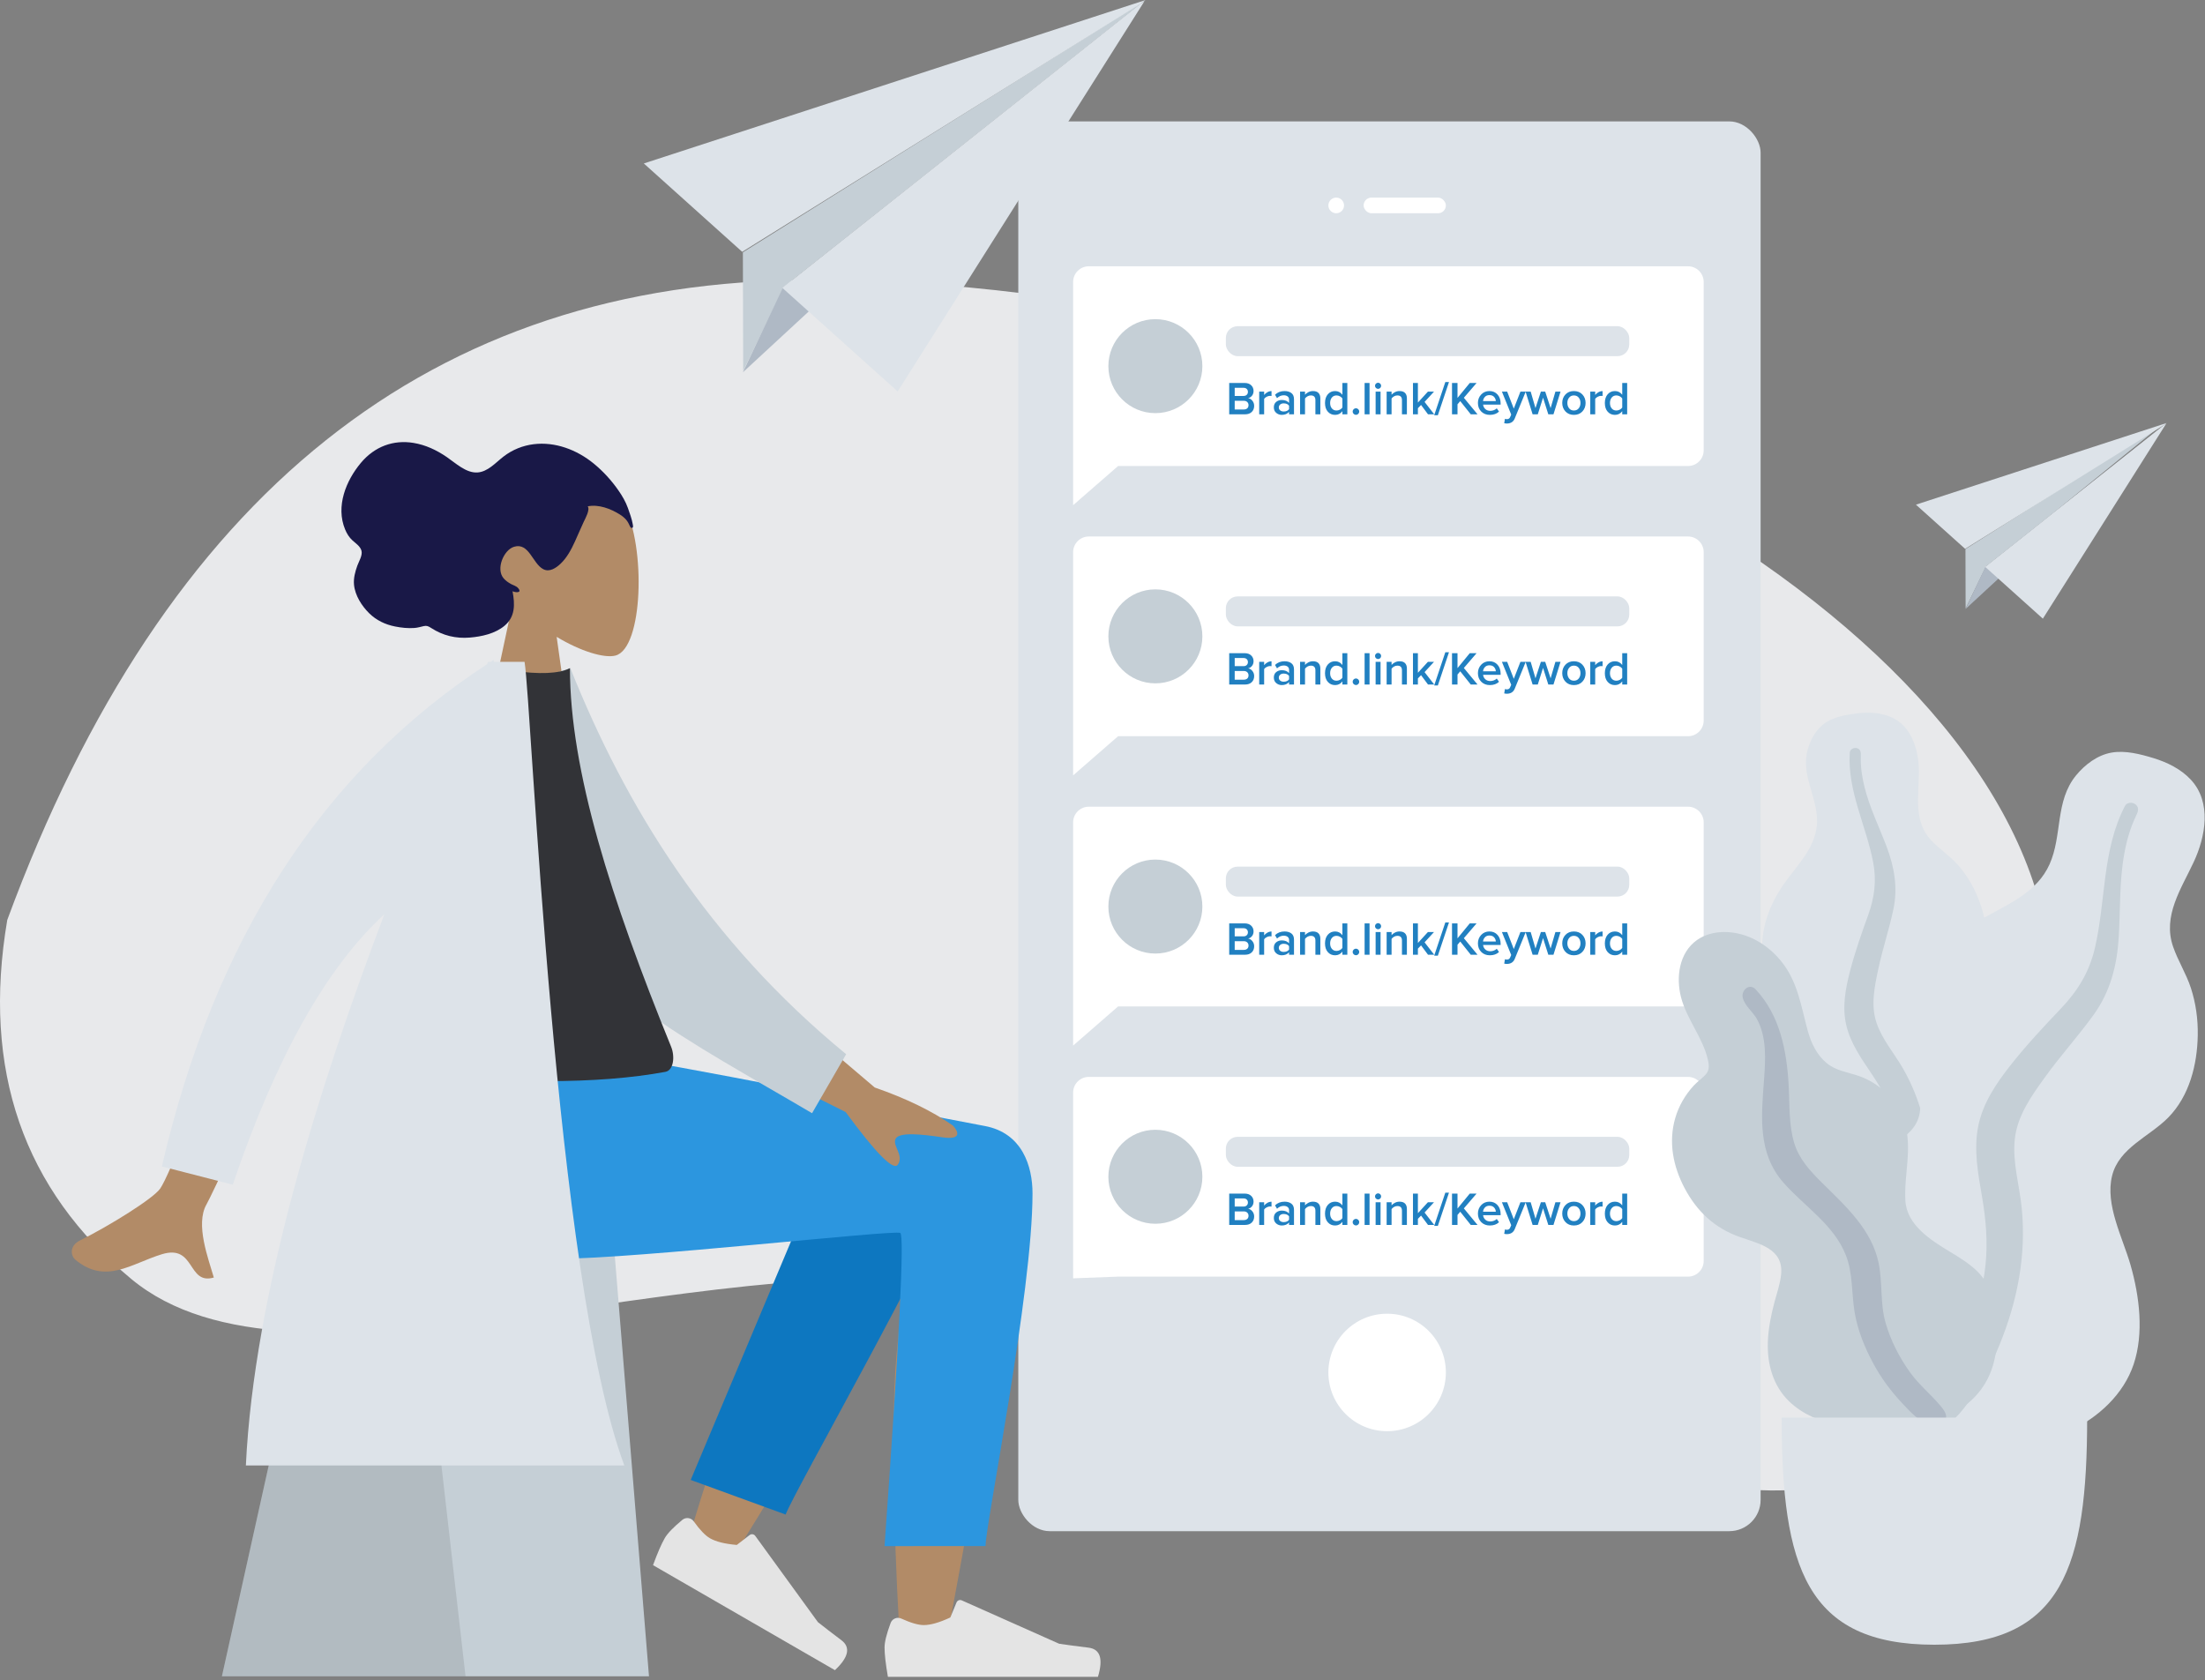 <?xml version="1.0" encoding="UTF-8"?>
<svg width="563px" height="429px" viewBox="0 0 563 429" version="1.1" xmlns="http://www.w3.org/2000/svg" xmlns:xlink="http://www.w3.org/1999/xlink">
    <rect x="0" y="0" width="563" height="429" fill="#808080" stroke="none"/>
    <!-- Generator: Sketch 52.5 (67469) - http://www.bohemiancoding.com/sketch -->
    <title>Group 3</title>
    <desc>Created with Sketch.</desc>
    <g id="Enterprise" stroke="none" stroke-width="1" fill="none" fill-rule="evenodd">
        <g id="sms-rebrandly-v0.0.3" transform="translate(-902, -218)">
            <g id="Group-3" transform="translate(897, 218)">
                <g id="Group-16" transform="translate(5, 0)">
                    <g id="Group-61">
                        <path d="M1.855,234.914 C41.996,126.04 110.355,71.572 206.931,71.509 C351.794,71.414 498.323,147.311 520.802,230.7 C543.28,314.088 514.974,385.615 445.872,380.334 C376.771,375.052 329.232,336.535 251.888,327.522 C174.545,318.508 75.032,360.969 33.571,326.641 C5.93,303.756 -4.642,273.18 1.855,234.914 Z" id="Path-4" fill="#F5F6F8" opacity="0.886"></path>
                        <g id="Mobile3" transform="translate(260, 31)">
                            <rect id="Container" fill="#DDE3E9" x="0" y="0" width="189.536" height="360" rx="8"></rect>
                            <circle id="Touch" fill="#FFFFFF" cx="94.172" cy="319.47" r="15"></circle>
                            <g id="Camera" transform="translate(79.172, 19.457)" fill="#FFFFFF">
                                <circle id="Lens" cx="2" cy="2" r="2"></circle>
                                <rect id="Sensor" x="9" y="0" width="21" height="4" rx="2"></rect>
                            </g>
                            <g id="Rows" transform="translate(14, 37)">
                                <g id="Row" transform="translate(0, 207)">
                                    <path d="M4,-1.10489395e-12 L157,-1.11377574e-12 C159.209,-1.12987843e-12 161,1.791 161,4 L161,47 C161,49.209 159.209,51 157,51 L11.485,51 L-2.28794761e-12,51.433 L-2.28794761e-12,4 C-2.28821815e-12,1.791 1.791,-1.10448814e-12 4,-1.10489395e-12 Z" id="Background" fill="#FFFFFF"></path>
                                    <g id="Text" transform="translate(39, 15.3)">
                                        <rect id="Name" fill="#DDE3E9" x="0" y="0" width="103" height="7.65" rx="3"></rect>
                                        <path d="M4.896,22.5 L0.852,22.5 L0.852,14.496 L4.788,14.496 C5.5,14.496 6.058,14.69 6.462,15.078 C6.866,15.466 7.068,15.952 7.068,16.536 C7.068,17.016 6.934,17.422 6.666,17.754 C6.398,18.086 6.068,18.292 5.676,18.372 C6.108,18.436 6.474,18.658 6.774,19.038 C7.074,19.418 7.224,19.852 7.224,20.34 C7.224,20.98 7.018,21.5 6.606,21.9 C6.194,22.3 5.624,22.5 4.896,22.5 Z M4.5,17.808 C4.852,17.808 5.128,17.712 5.328,17.52 C5.528,17.328 5.628,17.08 5.628,16.776 C5.628,16.464 5.528,16.212 5.328,16.02 C5.128,15.828 4.852,15.732 4.5,15.732 L2.256,15.732 L2.256,17.808 L4.5,17.808 Z M4.56,21.264 C4.944,21.264 5.244,21.166 5.46,20.97 C5.676,20.774 5.784,20.5 5.784,20.148 C5.784,19.836 5.676,19.574 5.46,19.362 C5.244,19.15 4.944,19.044 4.56,19.044 L2.256,19.044 L2.256,21.264 L4.56,21.264 Z M9.772,22.5 L8.512,22.5 L8.512,16.704 L9.772,16.704 L9.772,17.556 C9.996,17.268 10.276,17.032 10.612,16.848 C10.948,16.664 11.296,16.572 11.656,16.572 L11.656,17.82 C11.544,17.796 11.412,17.784 11.26,17.784 C10.996,17.784 10.714,17.862 10.414,18.018 C10.114,18.174 9.9,18.352 9.772,18.552 L9.772,22.5 Z M17.396,22.5 L16.136,22.5 L16.136,21.876 C15.688,22.388 15.064,22.644 14.264,22.644 C13.736,22.644 13.268,22.474 12.86,22.134 C12.452,21.794 12.248,21.324 12.248,20.724 C12.248,20.108 12.45,19.64 12.854,19.32 C13.258,19 13.728,18.84 14.264,18.84 C15.088,18.84 15.712,19.088 16.136,19.584 L16.136,18.72 C16.136,18.384 16.012,18.12 15.764,17.928 C15.516,17.736 15.188,17.64 14.78,17.64 C14.132,17.64 13.56,17.884 13.064,18.372 L12.548,17.496 C13.204,16.872 14.016,16.56 14.984,16.56 C15.696,16.56 16.276,16.728 16.724,17.064 C17.172,17.4 17.396,17.932 17.396,18.66 L17.396,22.5 Z M14.756,21.78 C15.388,21.78 15.848,21.58 16.136,21.18 L16.136,20.304 C15.848,19.904 15.388,19.704 14.756,19.704 C14.396,19.704 14.1,19.8 13.868,19.992 C13.636,20.184 13.52,20.436 13.52,20.748 C13.52,21.06 13.636,21.31 13.868,21.498 C14.1,21.686 14.396,21.78 14.756,21.78 Z M24.12,22.5 L22.86,22.5 L22.86,18.876 C22.86,18.076 22.472,17.676 21.696,17.676 C21.392,17.676 21.108,17.752 20.844,17.904 C20.58,18.056 20.368,18.24 20.208,18.456 L20.208,22.5 L18.948,22.5 L18.948,16.704 L20.208,16.704 L20.208,17.496 C20.424,17.24 20.712,17.02 21.072,16.836 C21.432,16.652 21.824,16.56 22.248,16.56 C22.864,16.56 23.33,16.72 23.646,17.04 C23.962,17.36 24.12,17.82 24.12,18.42 L24.12,22.5 Z M31.012,22.5 L29.752,22.5 L29.752,21.708 C29.272,22.332 28.652,22.644 27.892,22.644 C27.132,22.644 26.512,22.372 26.032,21.828 C25.552,21.284 25.312,20.544 25.312,19.608 C25.312,18.68 25.552,17.94 26.032,17.388 C26.512,16.836 27.132,16.56 27.892,16.56 C28.652,16.56 29.272,16.876 29.752,17.508 L29.752,14.496 L31.012,14.496 L31.012,22.5 Z M28.252,21.528 C28.548,21.528 28.836,21.456 29.116,21.312 C29.396,21.168 29.608,20.984 29.752,20.76 L29.752,18.456 C29.608,18.232 29.396,18.046 29.116,17.898 C28.836,17.75 28.548,17.676 28.252,17.676 C27.756,17.676 27.36,17.856 27.064,18.216 C26.768,18.576 26.62,19.04 26.62,19.608 C26.62,20.176 26.768,20.638 27.064,20.994 C27.36,21.35 27.756,21.528 28.252,21.528 Z M33.8,22.392 C33.632,22.552 33.436,22.632 33.212,22.632 C32.988,22.632 32.792,22.55 32.624,22.386 C32.456,22.222 32.372,22.024 32.372,21.792 C32.372,21.56 32.456,21.362 32.624,21.198 C32.792,21.034 32.988,20.952 33.212,20.952 C33.436,20.952 33.632,21.034 33.8,21.198 C33.968,21.362 34.052,21.56 34.052,21.792 C34.052,22.024 33.968,22.224 33.8,22.392 Z M36.684,22.5 L35.424,22.5 L35.424,14.496 L36.684,14.496 L36.684,22.5 Z M38.86,15.996 C38.652,15.996 38.47,15.92 38.314,15.768 C38.158,15.616 38.08,15.432 38.08,15.216 C38.08,15 38.158,14.816 38.314,14.664 C38.47,14.512 38.652,14.436 38.86,14.436 C39.076,14.436 39.26,14.512 39.412,14.664 C39.564,14.816 39.64,15 39.64,15.216 C39.64,15.432 39.564,15.616 39.412,15.768 C39.26,15.92 39.076,15.996 38.86,15.996 Z M39.496,22.5 L38.236,22.5 L38.236,16.704 L39.496,16.704 L39.496,22.5 Z M46.22,22.5 L44.96,22.5 L44.96,18.876 C44.96,18.076 44.572,17.676 43.796,17.676 C43.492,17.676 43.208,17.752 42.944,17.904 C42.68,18.056 42.468,18.24 42.308,18.456 L42.308,22.5 L41.048,22.5 L41.048,16.704 L42.308,16.704 L42.308,17.496 C42.524,17.24 42.812,17.02 43.172,16.836 C43.532,16.652 43.924,16.56 44.348,16.56 C44.964,16.56 45.43,16.72 45.746,17.04 C46.062,17.36 46.22,17.82 46.22,18.42 L46.22,22.5 Z M53.196,22.5 L51.612,22.5 L49.836,20.112 L49.032,20.94 L49.032,22.5 L47.772,22.5 L47.772,14.496 L49.032,14.496 L49.032,19.5 L51.588,16.704 L53.148,16.704 L50.736,19.332 L53.196,22.5 Z M54.124,22.74 L53.188,22.74 L56.032,14.256 L56.968,14.256 L54.124,22.74 Z M64.256,22.5 L62.528,22.5 L59.84,19.128 L59.144,19.944 L59.144,22.5 L57.74,22.5 L57.74,14.496 L59.144,14.496 L59.144,18.312 L62.276,14.496 L64.016,14.496 L60.764,18.276 L64.256,22.5 Z M67.392,22.644 C66.512,22.644 65.786,22.362 65.214,21.798 C64.642,21.234 64.356,20.5 64.356,19.596 C64.356,18.748 64.634,18.03 65.19,17.442 C65.746,16.854 66.448,16.56 67.296,16.56 C68.152,16.56 68.842,16.856 69.366,17.448 C69.89,18.04 70.152,18.796 70.152,19.716 L70.152,20.016 L65.676,20.016 C65.724,20.472 65.912,20.852 66.24,21.156 C66.568,21.46 66.996,21.612 67.524,21.612 C67.82,21.612 68.118,21.556 68.418,21.444 C68.718,21.332 68.968,21.176 69.168,20.976 L69.744,21.804 C69.16,22.364 68.376,22.644 67.392,22.644 Z M68.928,19.128 C68.912,18.728 68.766,18.372 68.49,18.06 C68.214,17.748 67.816,17.592 67.296,17.592 C66.8,17.592 66.412,17.746 66.132,18.054 C65.852,18.362 65.696,18.72 65.664,19.128 L68.928,19.128 Z M71.068,24.768 L71.26,23.64 C71.404,23.704 71.564,23.736 71.74,23.736 C72.148,23.736 72.424,23.568 72.568,23.232 L72.856,22.572 L70.48,16.704 L71.824,16.704 L73.516,21.048 L75.208,16.704 L76.564,16.704 L73.768,23.544 C73.424,24.4 72.76,24.836 71.776,24.852 C71.512,24.852 71.276,24.824 71.068,24.768 Z M83.648,22.5 L82.328,22.5 L80.984,18.252 L79.64,22.5 L78.32,22.5 L76.52,16.704 L77.828,16.704 L79.052,20.916 L80.432,16.704 L81.536,16.704 L82.916,20.916 L84.14,16.704 L85.448,16.704 L83.648,22.5 Z M88.86,22.644 C87.964,22.644 87.244,22.35 86.7,21.762 C86.156,21.174 85.884,20.452 85.884,19.596 C85.884,18.74 86.156,18.02 86.7,17.436 C87.244,16.852 87.964,16.56 88.86,16.56 C89.764,16.56 90.488,16.852 91.032,17.436 C91.576,18.02 91.848,18.74 91.848,19.596 C91.848,20.46 91.576,21.184 91.032,21.768 C90.488,22.352 89.764,22.644 88.86,22.644 Z M88.86,21.528 C89.38,21.528 89.79,21.342 90.09,20.97 C90.39,20.598 90.54,20.14 90.54,19.596 C90.54,19.06 90.39,18.606 90.09,18.234 C89.79,17.862 89.38,17.676 88.86,17.676 C88.348,17.676 87.942,17.862 87.642,18.234 C87.342,18.606 87.192,19.06 87.192,19.596 C87.192,20.14 87.342,20.598 87.642,20.97 C87.942,21.342 88.348,21.528 88.86,21.528 Z M94.3,22.5 L93.04,22.5 L93.04,16.704 L94.3,16.704 L94.3,17.556 C94.524,17.268 94.804,17.032 95.14,16.848 C95.476,16.664 95.824,16.572 96.184,16.572 L96.184,17.82 C96.072,17.796 95.94,17.784 95.788,17.784 C95.524,17.784 95.242,17.862 94.942,18.018 C94.642,18.174 94.428,18.352 94.3,18.552 L94.3,22.5 Z M102.464,22.5 L101.204,22.5 L101.204,21.708 C100.724,22.332 100.104,22.644 99.344,22.644 C98.584,22.644 97.964,22.372 97.484,21.828 C97.004,21.284 96.764,20.544 96.764,19.608 C96.764,18.68 97.004,17.94 97.484,17.388 C97.964,16.836 98.584,16.56 99.344,16.56 C100.104,16.56 100.724,16.876 101.204,17.508 L101.204,14.496 L102.464,14.496 L102.464,22.5 Z M99.704,21.528 C100,21.528 100.288,21.456 100.568,21.312 C100.848,21.168 101.06,20.984 101.204,20.76 L101.204,18.456 C101.06,18.232 100.848,18.046 100.568,17.898 C100.288,17.75 100,17.676 99.704,17.676 C99.208,17.676 98.812,17.856 98.516,18.216 C98.22,18.576 98.072,19.04 98.072,19.608 C98.072,20.176 98.22,20.638 98.516,20.994 C98.812,21.35 99.208,21.528 99.704,21.528 Z" id="Brand.link/Keyword" fill="#2180C1"></path>
                                    </g>
                                    <circle id="Avatar" fill="#C5CFD6" cx="21" cy="25.5" r="12"></circle>
                                </g>
                                <g id="Row-Copy" transform="translate(0, 138)">
                                    <path d="M4,0 L157,0 C159.209,1.52910644e-14 161,1.791 161,4 L161,47 C161,49.209 159.209,51 157,51 L11.485,51 L0,61 L-8.8817842e-16,4 C-1.15871992e-15,1.791 1.791,4.05812251e-16 4,0 Z" id="Background" fill="#FFFFFF"></path>
                                    <g id="Text" transform="translate(39, 15.3)">
                                        <rect id="Name" fill="#DDE3E9" x="0" y="0" width="103" height="7.65" rx="3"></rect>
                                        <path d="M4.896,22.5 L0.852,22.5 L0.852,14.496 L4.788,14.496 C5.5,14.496 6.058,14.69 6.462,15.078 C6.866,15.466 7.068,15.952 7.068,16.536 C7.068,17.016 6.934,17.422 6.666,17.754 C6.398,18.086 6.068,18.292 5.676,18.372 C6.108,18.436 6.474,18.658 6.774,19.038 C7.074,19.418 7.224,19.852 7.224,20.34 C7.224,20.98 7.018,21.5 6.606,21.9 C6.194,22.3 5.624,22.5 4.896,22.5 Z M4.5,17.808 C4.852,17.808 5.128,17.712 5.328,17.52 C5.528,17.328 5.628,17.08 5.628,16.776 C5.628,16.464 5.528,16.212 5.328,16.02 C5.128,15.828 4.852,15.732 4.5,15.732 L2.256,15.732 L2.256,17.808 L4.5,17.808 Z M4.56,21.264 C4.944,21.264 5.244,21.166 5.46,20.97 C5.676,20.774 5.784,20.5 5.784,20.148 C5.784,19.836 5.676,19.574 5.46,19.362 C5.244,19.15 4.944,19.044 4.56,19.044 L2.256,19.044 L2.256,21.264 L4.56,21.264 Z M9.772,22.5 L8.512,22.5 L8.512,16.704 L9.772,16.704 L9.772,17.556 C9.996,17.268 10.276,17.032 10.612,16.848 C10.948,16.664 11.296,16.572 11.656,16.572 L11.656,17.82 C11.544,17.796 11.412,17.784 11.26,17.784 C10.996,17.784 10.714,17.862 10.414,18.018 C10.114,18.174 9.9,18.352 9.772,18.552 L9.772,22.5 Z M17.396,22.5 L16.136,22.5 L16.136,21.876 C15.688,22.388 15.064,22.644 14.264,22.644 C13.736,22.644 13.268,22.474 12.86,22.134 C12.452,21.794 12.248,21.324 12.248,20.724 C12.248,20.108 12.45,19.64 12.854,19.32 C13.258,19 13.728,18.84 14.264,18.84 C15.088,18.84 15.712,19.088 16.136,19.584 L16.136,18.72 C16.136,18.384 16.012,18.12 15.764,17.928 C15.516,17.736 15.188,17.64 14.78,17.64 C14.132,17.64 13.56,17.884 13.064,18.372 L12.548,17.496 C13.204,16.872 14.016,16.56 14.984,16.56 C15.696,16.56 16.276,16.728 16.724,17.064 C17.172,17.4 17.396,17.932 17.396,18.66 L17.396,22.5 Z M14.756,21.78 C15.388,21.78 15.848,21.58 16.136,21.18 L16.136,20.304 C15.848,19.904 15.388,19.704 14.756,19.704 C14.396,19.704 14.1,19.8 13.868,19.992 C13.636,20.184 13.52,20.436 13.52,20.748 C13.52,21.06 13.636,21.31 13.868,21.498 C14.1,21.686 14.396,21.78 14.756,21.78 Z M24.12,22.5 L22.86,22.5 L22.86,18.876 C22.86,18.076 22.472,17.676 21.696,17.676 C21.392,17.676 21.108,17.752 20.844,17.904 C20.58,18.056 20.368,18.24 20.208,18.456 L20.208,22.5 L18.948,22.5 L18.948,16.704 L20.208,16.704 L20.208,17.496 C20.424,17.24 20.712,17.02 21.072,16.836 C21.432,16.652 21.824,16.56 22.248,16.56 C22.864,16.56 23.33,16.72 23.646,17.04 C23.962,17.36 24.12,17.82 24.12,18.42 L24.12,22.5 Z M31.012,22.5 L29.752,22.5 L29.752,21.708 C29.272,22.332 28.652,22.644 27.892,22.644 C27.132,22.644 26.512,22.372 26.032,21.828 C25.552,21.284 25.312,20.544 25.312,19.608 C25.312,18.68 25.552,17.94 26.032,17.388 C26.512,16.836 27.132,16.56 27.892,16.56 C28.652,16.56 29.272,16.876 29.752,17.508 L29.752,14.496 L31.012,14.496 L31.012,22.5 Z M28.252,21.528 C28.548,21.528 28.836,21.456 29.116,21.312 C29.396,21.168 29.608,20.984 29.752,20.76 L29.752,18.456 C29.608,18.232 29.396,18.046 29.116,17.898 C28.836,17.75 28.548,17.676 28.252,17.676 C27.756,17.676 27.36,17.856 27.064,18.216 C26.768,18.576 26.62,19.04 26.62,19.608 C26.62,20.176 26.768,20.638 27.064,20.994 C27.36,21.35 27.756,21.528 28.252,21.528 Z M33.8,22.392 C33.632,22.552 33.436,22.632 33.212,22.632 C32.988,22.632 32.792,22.55 32.624,22.386 C32.456,22.222 32.372,22.024 32.372,21.792 C32.372,21.56 32.456,21.362 32.624,21.198 C32.792,21.034 32.988,20.952 33.212,20.952 C33.436,20.952 33.632,21.034 33.8,21.198 C33.968,21.362 34.052,21.56 34.052,21.792 C34.052,22.024 33.968,22.224 33.8,22.392 Z M36.684,22.5 L35.424,22.5 L35.424,14.496 L36.684,14.496 L36.684,22.5 Z M38.86,15.996 C38.652,15.996 38.47,15.92 38.314,15.768 C38.158,15.616 38.08,15.432 38.08,15.216 C38.08,15 38.158,14.816 38.314,14.664 C38.47,14.512 38.652,14.436 38.86,14.436 C39.076,14.436 39.26,14.512 39.412,14.664 C39.564,14.816 39.64,15 39.64,15.216 C39.64,15.432 39.564,15.616 39.412,15.768 C39.26,15.92 39.076,15.996 38.86,15.996 Z M39.496,22.5 L38.236,22.5 L38.236,16.704 L39.496,16.704 L39.496,22.5 Z M46.22,22.5 L44.96,22.5 L44.96,18.876 C44.96,18.076 44.572,17.676 43.796,17.676 C43.492,17.676 43.208,17.752 42.944,17.904 C42.68,18.056 42.468,18.24 42.308,18.456 L42.308,22.5 L41.048,22.5 L41.048,16.704 L42.308,16.704 L42.308,17.496 C42.524,17.24 42.812,17.02 43.172,16.836 C43.532,16.652 43.924,16.56 44.348,16.56 C44.964,16.56 45.43,16.72 45.746,17.04 C46.062,17.36 46.22,17.82 46.22,18.42 L46.22,22.5 Z M53.196,22.5 L51.612,22.5 L49.836,20.112 L49.032,20.94 L49.032,22.5 L47.772,22.5 L47.772,14.496 L49.032,14.496 L49.032,19.5 L51.588,16.704 L53.148,16.704 L50.736,19.332 L53.196,22.5 Z M54.124,22.74 L53.188,22.74 L56.032,14.256 L56.968,14.256 L54.124,22.74 Z M64.256,22.5 L62.528,22.5 L59.84,19.128 L59.144,19.944 L59.144,22.5 L57.74,22.5 L57.74,14.496 L59.144,14.496 L59.144,18.312 L62.276,14.496 L64.016,14.496 L60.764,18.276 L64.256,22.5 Z M67.392,22.644 C66.512,22.644 65.786,22.362 65.214,21.798 C64.642,21.234 64.356,20.5 64.356,19.596 C64.356,18.748 64.634,18.03 65.19,17.442 C65.746,16.854 66.448,16.56 67.296,16.56 C68.152,16.56 68.842,16.856 69.366,17.448 C69.89,18.04 70.152,18.796 70.152,19.716 L70.152,20.016 L65.676,20.016 C65.724,20.472 65.912,20.852 66.24,21.156 C66.568,21.46 66.996,21.612 67.524,21.612 C67.82,21.612 68.118,21.556 68.418,21.444 C68.718,21.332 68.968,21.176 69.168,20.976 L69.744,21.804 C69.16,22.364 68.376,22.644 67.392,22.644 Z M68.928,19.128 C68.912,18.728 68.766,18.372 68.49,18.06 C68.214,17.748 67.816,17.592 67.296,17.592 C66.8,17.592 66.412,17.746 66.132,18.054 C65.852,18.362 65.696,18.72 65.664,19.128 L68.928,19.128 Z M71.068,24.768 L71.26,23.64 C71.404,23.704 71.564,23.736 71.74,23.736 C72.148,23.736 72.424,23.568 72.568,23.232 L72.856,22.572 L70.48,16.704 L71.824,16.704 L73.516,21.048 L75.208,16.704 L76.564,16.704 L73.768,23.544 C73.424,24.4 72.76,24.836 71.776,24.852 C71.512,24.852 71.276,24.824 71.068,24.768 Z M83.648,22.5 L82.328,22.5 L80.984,18.252 L79.64,22.5 L78.32,22.5 L76.52,16.704 L77.828,16.704 L79.052,20.916 L80.432,16.704 L81.536,16.704 L82.916,20.916 L84.14,16.704 L85.448,16.704 L83.648,22.5 Z M88.86,22.644 C87.964,22.644 87.244,22.35 86.7,21.762 C86.156,21.174 85.884,20.452 85.884,19.596 C85.884,18.74 86.156,18.02 86.7,17.436 C87.244,16.852 87.964,16.56 88.86,16.56 C89.764,16.56 90.488,16.852 91.032,17.436 C91.576,18.02 91.848,18.74 91.848,19.596 C91.848,20.46 91.576,21.184 91.032,21.768 C90.488,22.352 89.764,22.644 88.86,22.644 Z M88.86,21.528 C89.38,21.528 89.79,21.342 90.09,20.97 C90.39,20.598 90.54,20.14 90.54,19.596 C90.54,19.06 90.39,18.606 90.09,18.234 C89.79,17.862 89.38,17.676 88.86,17.676 C88.348,17.676 87.942,17.862 87.642,18.234 C87.342,18.606 87.192,19.06 87.192,19.596 C87.192,20.14 87.342,20.598 87.642,20.97 C87.942,21.342 88.348,21.528 88.86,21.528 Z M94.3,22.5 L93.04,22.5 L93.04,16.704 L94.3,16.704 L94.3,17.556 C94.524,17.268 94.804,17.032 95.14,16.848 C95.476,16.664 95.824,16.572 96.184,16.572 L96.184,17.82 C96.072,17.796 95.94,17.784 95.788,17.784 C95.524,17.784 95.242,17.862 94.942,18.018 C94.642,18.174 94.428,18.352 94.3,18.552 L94.3,22.5 Z M102.464,22.5 L101.204,22.5 L101.204,21.708 C100.724,22.332 100.104,22.644 99.344,22.644 C98.584,22.644 97.964,22.372 97.484,21.828 C97.004,21.284 96.764,20.544 96.764,19.608 C96.764,18.68 97.004,17.94 97.484,17.388 C97.964,16.836 98.584,16.56 99.344,16.56 C100.104,16.56 100.724,16.876 101.204,17.508 L101.204,14.496 L102.464,14.496 L102.464,22.5 Z M99.704,21.528 C100,21.528 100.288,21.456 100.568,21.312 C100.848,21.168 101.06,20.984 101.204,20.76 L101.204,18.456 C101.06,18.232 100.848,18.046 100.568,17.898 C100.288,17.75 100,17.676 99.704,17.676 C99.208,17.676 98.812,17.856 98.516,18.216 C98.22,18.576 98.072,19.04 98.072,19.608 C98.072,20.176 98.22,20.638 98.516,20.994 C98.812,21.35 99.208,21.528 99.704,21.528 Z" id="Brand.link/Keyword" fill="#2180C1"></path>
                                    </g>
                                    <circle id="Avatar" fill="#C5CFD6" cx="21" cy="25.5" r="12"></circle>
                                </g>
                                <g id="Row-Copy-2" transform="translate(0, 69)">
                                    <path d="M4,0 L157,0 C159.209,1.52910644e-14 161,1.791 161,4 L161,47 C161,49.209 159.209,51 157,51 L11.485,51 L0,61 L-8.8817842e-16,4 C-1.15871992e-15,1.791 1.791,4.05812251e-16 4,0 Z" id="Background" fill="#FFFFFF"></path>
                                    <g id="Text" transform="translate(39, 15.3)">
                                        <rect id="Name" fill="#DDE3E9" x="0" y="0" width="103" height="7.65" rx="3"></rect>
                                        <path d="M4.896,22.5 L0.852,22.5 L0.852,14.496 L4.788,14.496 C5.5,14.496 6.058,14.69 6.462,15.078 C6.866,15.466 7.068,15.952 7.068,16.536 C7.068,17.016 6.934,17.422 6.666,17.754 C6.398,18.086 6.068,18.292 5.676,18.372 C6.108,18.436 6.474,18.658 6.774,19.038 C7.074,19.418 7.224,19.852 7.224,20.34 C7.224,20.98 7.018,21.5 6.606,21.9 C6.194,22.3 5.624,22.5 4.896,22.5 Z M4.5,17.808 C4.852,17.808 5.128,17.712 5.328,17.52 C5.528,17.328 5.628,17.08 5.628,16.776 C5.628,16.464 5.528,16.212 5.328,16.02 C5.128,15.828 4.852,15.732 4.5,15.732 L2.256,15.732 L2.256,17.808 L4.5,17.808 Z M4.56,21.264 C4.944,21.264 5.244,21.166 5.46,20.97 C5.676,20.774 5.784,20.5 5.784,20.148 C5.784,19.836 5.676,19.574 5.46,19.362 C5.244,19.15 4.944,19.044 4.56,19.044 L2.256,19.044 L2.256,21.264 L4.56,21.264 Z M9.772,22.5 L8.512,22.5 L8.512,16.704 L9.772,16.704 L9.772,17.556 C9.996,17.268 10.276,17.032 10.612,16.848 C10.948,16.664 11.296,16.572 11.656,16.572 L11.656,17.82 C11.544,17.796 11.412,17.784 11.26,17.784 C10.996,17.784 10.714,17.862 10.414,18.018 C10.114,18.174 9.9,18.352 9.772,18.552 L9.772,22.5 Z M17.396,22.5 L16.136,22.5 L16.136,21.876 C15.688,22.388 15.064,22.644 14.264,22.644 C13.736,22.644 13.268,22.474 12.86,22.134 C12.452,21.794 12.248,21.324 12.248,20.724 C12.248,20.108 12.45,19.64 12.854,19.32 C13.258,19 13.728,18.84 14.264,18.84 C15.088,18.84 15.712,19.088 16.136,19.584 L16.136,18.72 C16.136,18.384 16.012,18.12 15.764,17.928 C15.516,17.736 15.188,17.64 14.78,17.64 C14.132,17.64 13.56,17.884 13.064,18.372 L12.548,17.496 C13.204,16.872 14.016,16.56 14.984,16.56 C15.696,16.56 16.276,16.728 16.724,17.064 C17.172,17.4 17.396,17.932 17.396,18.66 L17.396,22.5 Z M14.756,21.78 C15.388,21.78 15.848,21.58 16.136,21.18 L16.136,20.304 C15.848,19.904 15.388,19.704 14.756,19.704 C14.396,19.704 14.1,19.8 13.868,19.992 C13.636,20.184 13.52,20.436 13.52,20.748 C13.52,21.06 13.636,21.31 13.868,21.498 C14.1,21.686 14.396,21.78 14.756,21.78 Z M24.12,22.5 L22.86,22.5 L22.86,18.876 C22.86,18.076 22.472,17.676 21.696,17.676 C21.392,17.676 21.108,17.752 20.844,17.904 C20.58,18.056 20.368,18.24 20.208,18.456 L20.208,22.5 L18.948,22.5 L18.948,16.704 L20.208,16.704 L20.208,17.496 C20.424,17.24 20.712,17.02 21.072,16.836 C21.432,16.652 21.824,16.56 22.248,16.56 C22.864,16.56 23.33,16.72 23.646,17.04 C23.962,17.36 24.12,17.82 24.12,18.42 L24.12,22.5 Z M31.012,22.5 L29.752,22.5 L29.752,21.708 C29.272,22.332 28.652,22.644 27.892,22.644 C27.132,22.644 26.512,22.372 26.032,21.828 C25.552,21.284 25.312,20.544 25.312,19.608 C25.312,18.68 25.552,17.94 26.032,17.388 C26.512,16.836 27.132,16.56 27.892,16.56 C28.652,16.56 29.272,16.876 29.752,17.508 L29.752,14.496 L31.012,14.496 L31.012,22.5 Z M28.252,21.528 C28.548,21.528 28.836,21.456 29.116,21.312 C29.396,21.168 29.608,20.984 29.752,20.76 L29.752,18.456 C29.608,18.232 29.396,18.046 29.116,17.898 C28.836,17.75 28.548,17.676 28.252,17.676 C27.756,17.676 27.36,17.856 27.064,18.216 C26.768,18.576 26.62,19.04 26.62,19.608 C26.62,20.176 26.768,20.638 27.064,20.994 C27.36,21.35 27.756,21.528 28.252,21.528 Z M33.8,22.392 C33.632,22.552 33.436,22.632 33.212,22.632 C32.988,22.632 32.792,22.55 32.624,22.386 C32.456,22.222 32.372,22.024 32.372,21.792 C32.372,21.56 32.456,21.362 32.624,21.198 C32.792,21.034 32.988,20.952 33.212,20.952 C33.436,20.952 33.632,21.034 33.8,21.198 C33.968,21.362 34.052,21.56 34.052,21.792 C34.052,22.024 33.968,22.224 33.8,22.392 Z M36.684,22.5 L35.424,22.5 L35.424,14.496 L36.684,14.496 L36.684,22.5 Z M38.86,15.996 C38.652,15.996 38.47,15.92 38.314,15.768 C38.158,15.616 38.08,15.432 38.08,15.216 C38.08,15 38.158,14.816 38.314,14.664 C38.47,14.512 38.652,14.436 38.86,14.436 C39.076,14.436 39.26,14.512 39.412,14.664 C39.564,14.816 39.64,15 39.64,15.216 C39.64,15.432 39.564,15.616 39.412,15.768 C39.26,15.92 39.076,15.996 38.86,15.996 Z M39.496,22.5 L38.236,22.5 L38.236,16.704 L39.496,16.704 L39.496,22.5 Z M46.22,22.5 L44.96,22.5 L44.96,18.876 C44.96,18.076 44.572,17.676 43.796,17.676 C43.492,17.676 43.208,17.752 42.944,17.904 C42.68,18.056 42.468,18.24 42.308,18.456 L42.308,22.5 L41.048,22.5 L41.048,16.704 L42.308,16.704 L42.308,17.496 C42.524,17.24 42.812,17.02 43.172,16.836 C43.532,16.652 43.924,16.56 44.348,16.56 C44.964,16.56 45.43,16.72 45.746,17.04 C46.062,17.36 46.22,17.82 46.22,18.42 L46.22,22.5 Z M53.196,22.5 L51.612,22.5 L49.836,20.112 L49.032,20.94 L49.032,22.5 L47.772,22.5 L47.772,14.496 L49.032,14.496 L49.032,19.5 L51.588,16.704 L53.148,16.704 L50.736,19.332 L53.196,22.5 Z M54.124,22.74 L53.188,22.74 L56.032,14.256 L56.968,14.256 L54.124,22.74 Z M64.256,22.5 L62.528,22.5 L59.84,19.128 L59.144,19.944 L59.144,22.5 L57.74,22.5 L57.74,14.496 L59.144,14.496 L59.144,18.312 L62.276,14.496 L64.016,14.496 L60.764,18.276 L64.256,22.5 Z M67.392,22.644 C66.512,22.644 65.786,22.362 65.214,21.798 C64.642,21.234 64.356,20.5 64.356,19.596 C64.356,18.748 64.634,18.03 65.19,17.442 C65.746,16.854 66.448,16.56 67.296,16.56 C68.152,16.56 68.842,16.856 69.366,17.448 C69.89,18.04 70.152,18.796 70.152,19.716 L70.152,20.016 L65.676,20.016 C65.724,20.472 65.912,20.852 66.24,21.156 C66.568,21.46 66.996,21.612 67.524,21.612 C67.82,21.612 68.118,21.556 68.418,21.444 C68.718,21.332 68.968,21.176 69.168,20.976 L69.744,21.804 C69.16,22.364 68.376,22.644 67.392,22.644 Z M68.928,19.128 C68.912,18.728 68.766,18.372 68.49,18.06 C68.214,17.748 67.816,17.592 67.296,17.592 C66.8,17.592 66.412,17.746 66.132,18.054 C65.852,18.362 65.696,18.72 65.664,19.128 L68.928,19.128 Z M71.068,24.768 L71.26,23.64 C71.404,23.704 71.564,23.736 71.74,23.736 C72.148,23.736 72.424,23.568 72.568,23.232 L72.856,22.572 L70.48,16.704 L71.824,16.704 L73.516,21.048 L75.208,16.704 L76.564,16.704 L73.768,23.544 C73.424,24.4 72.76,24.836 71.776,24.852 C71.512,24.852 71.276,24.824 71.068,24.768 Z M83.648,22.5 L82.328,22.5 L80.984,18.252 L79.64,22.5 L78.32,22.5 L76.52,16.704 L77.828,16.704 L79.052,20.916 L80.432,16.704 L81.536,16.704 L82.916,20.916 L84.14,16.704 L85.448,16.704 L83.648,22.5 Z M88.86,22.644 C87.964,22.644 87.244,22.35 86.7,21.762 C86.156,21.174 85.884,20.452 85.884,19.596 C85.884,18.74 86.156,18.02 86.7,17.436 C87.244,16.852 87.964,16.56 88.86,16.56 C89.764,16.56 90.488,16.852 91.032,17.436 C91.576,18.02 91.848,18.74 91.848,19.596 C91.848,20.46 91.576,21.184 91.032,21.768 C90.488,22.352 89.764,22.644 88.86,22.644 Z M88.86,21.528 C89.38,21.528 89.79,21.342 90.09,20.97 C90.39,20.598 90.54,20.14 90.54,19.596 C90.54,19.06 90.39,18.606 90.09,18.234 C89.79,17.862 89.38,17.676 88.86,17.676 C88.348,17.676 87.942,17.862 87.642,18.234 C87.342,18.606 87.192,19.06 87.192,19.596 C87.192,20.14 87.342,20.598 87.642,20.97 C87.942,21.342 88.348,21.528 88.86,21.528 Z M94.3,22.5 L93.04,22.5 L93.04,16.704 L94.3,16.704 L94.3,17.556 C94.524,17.268 94.804,17.032 95.14,16.848 C95.476,16.664 95.824,16.572 96.184,16.572 L96.184,17.82 C96.072,17.796 95.94,17.784 95.788,17.784 C95.524,17.784 95.242,17.862 94.942,18.018 C94.642,18.174 94.428,18.352 94.3,18.552 L94.3,22.5 Z M102.464,22.5 L101.204,22.5 L101.204,21.708 C100.724,22.332 100.104,22.644 99.344,22.644 C98.584,22.644 97.964,22.372 97.484,21.828 C97.004,21.284 96.764,20.544 96.764,19.608 C96.764,18.68 97.004,17.94 97.484,17.388 C97.964,16.836 98.584,16.56 99.344,16.56 C100.104,16.56 100.724,16.876 101.204,17.508 L101.204,14.496 L102.464,14.496 L102.464,22.5 Z M99.704,21.528 C100,21.528 100.288,21.456 100.568,21.312 C100.848,21.168 101.06,20.984 101.204,20.76 L101.204,18.456 C101.06,18.232 100.848,18.046 100.568,17.898 C100.288,17.75 100,17.676 99.704,17.676 C99.208,17.676 98.812,17.856 98.516,18.216 C98.22,18.576 98.072,19.04 98.072,19.608 C98.072,20.176 98.22,20.638 98.516,20.994 C98.812,21.35 99.208,21.528 99.704,21.528 Z" id="Brand.link/Keyword" fill="#2180C1"></path>
                                    </g>
                                    <circle id="Avatar" fill="#C5CFD6" cx="21" cy="25.5" r="12"></circle>
                                </g>
                                <g id="Row-Copy-3">
                                    <path d="M4,0 L157,0 C159.209,1.52910644e-14 161,1.791 161,4 L161,47 C161,49.209 159.209,51 157,51 L11.485,51 L0,61 L-8.8817842e-16,4 C-1.15871992e-15,1.791 1.791,4.05812251e-16 4,0 Z" id="Background" fill="#FFFFFF"></path>
                                    <g id="Text" transform="translate(39, 15.3)">
                                        <rect id="Name" fill="#DDE3E9" x="0" y="0" width="103" height="7.65" rx="3"></rect>
                                        <path d="M4.896,22.5 L0.852,22.5 L0.852,14.496 L4.788,14.496 C5.5,14.496 6.058,14.69 6.462,15.078 C6.866,15.466 7.068,15.952 7.068,16.536 C7.068,17.016 6.934,17.422 6.666,17.754 C6.398,18.086 6.068,18.292 5.676,18.372 C6.108,18.436 6.474,18.658 6.774,19.038 C7.074,19.418 7.224,19.852 7.224,20.34 C7.224,20.98 7.018,21.5 6.606,21.9 C6.194,22.3 5.624,22.5 4.896,22.5 Z M4.5,17.808 C4.852,17.808 5.128,17.712 5.328,17.52 C5.528,17.328 5.628,17.08 5.628,16.776 C5.628,16.464 5.528,16.212 5.328,16.02 C5.128,15.828 4.852,15.732 4.5,15.732 L2.256,15.732 L2.256,17.808 L4.5,17.808 Z M4.56,21.264 C4.944,21.264 5.244,21.166 5.46,20.97 C5.676,20.774 5.784,20.5 5.784,20.148 C5.784,19.836 5.676,19.574 5.46,19.362 C5.244,19.15 4.944,19.044 4.56,19.044 L2.256,19.044 L2.256,21.264 L4.56,21.264 Z M9.772,22.5 L8.512,22.5 L8.512,16.704 L9.772,16.704 L9.772,17.556 C9.996,17.268 10.276,17.032 10.612,16.848 C10.948,16.664 11.296,16.572 11.656,16.572 L11.656,17.82 C11.544,17.796 11.412,17.784 11.26,17.784 C10.996,17.784 10.714,17.862 10.414,18.018 C10.114,18.174 9.9,18.352 9.772,18.552 L9.772,22.5 Z M17.396,22.5 L16.136,22.5 L16.136,21.876 C15.688,22.388 15.064,22.644 14.264,22.644 C13.736,22.644 13.268,22.474 12.86,22.134 C12.452,21.794 12.248,21.324 12.248,20.724 C12.248,20.108 12.45,19.64 12.854,19.32 C13.258,19 13.728,18.84 14.264,18.84 C15.088,18.84 15.712,19.088 16.136,19.584 L16.136,18.72 C16.136,18.384 16.012,18.12 15.764,17.928 C15.516,17.736 15.188,17.64 14.78,17.64 C14.132,17.64 13.56,17.884 13.064,18.372 L12.548,17.496 C13.204,16.872 14.016,16.56 14.984,16.56 C15.696,16.56 16.276,16.728 16.724,17.064 C17.172,17.4 17.396,17.932 17.396,18.66 L17.396,22.5 Z M14.756,21.78 C15.388,21.78 15.848,21.58 16.136,21.18 L16.136,20.304 C15.848,19.904 15.388,19.704 14.756,19.704 C14.396,19.704 14.1,19.8 13.868,19.992 C13.636,20.184 13.52,20.436 13.52,20.748 C13.52,21.06 13.636,21.31 13.868,21.498 C14.1,21.686 14.396,21.78 14.756,21.78 Z M24.12,22.5 L22.86,22.5 L22.86,18.876 C22.86,18.076 22.472,17.676 21.696,17.676 C21.392,17.676 21.108,17.752 20.844,17.904 C20.58,18.056 20.368,18.24 20.208,18.456 L20.208,22.5 L18.948,22.5 L18.948,16.704 L20.208,16.704 L20.208,17.496 C20.424,17.24 20.712,17.02 21.072,16.836 C21.432,16.652 21.824,16.56 22.248,16.56 C22.864,16.56 23.33,16.72 23.646,17.04 C23.962,17.36 24.12,17.82 24.12,18.42 L24.12,22.5 Z M31.012,22.5 L29.752,22.5 L29.752,21.708 C29.272,22.332 28.652,22.644 27.892,22.644 C27.132,22.644 26.512,22.372 26.032,21.828 C25.552,21.284 25.312,20.544 25.312,19.608 C25.312,18.68 25.552,17.94 26.032,17.388 C26.512,16.836 27.132,16.56 27.892,16.56 C28.652,16.56 29.272,16.876 29.752,17.508 L29.752,14.496 L31.012,14.496 L31.012,22.5 Z M28.252,21.528 C28.548,21.528 28.836,21.456 29.116,21.312 C29.396,21.168 29.608,20.984 29.752,20.76 L29.752,18.456 C29.608,18.232 29.396,18.046 29.116,17.898 C28.836,17.75 28.548,17.676 28.252,17.676 C27.756,17.676 27.36,17.856 27.064,18.216 C26.768,18.576 26.62,19.04 26.62,19.608 C26.62,20.176 26.768,20.638 27.064,20.994 C27.36,21.35 27.756,21.528 28.252,21.528 Z M33.8,22.392 C33.632,22.552 33.436,22.632 33.212,22.632 C32.988,22.632 32.792,22.55 32.624,22.386 C32.456,22.222 32.372,22.024 32.372,21.792 C32.372,21.56 32.456,21.362 32.624,21.198 C32.792,21.034 32.988,20.952 33.212,20.952 C33.436,20.952 33.632,21.034 33.8,21.198 C33.968,21.362 34.052,21.56 34.052,21.792 C34.052,22.024 33.968,22.224 33.8,22.392 Z M36.684,22.5 L35.424,22.5 L35.424,14.496 L36.684,14.496 L36.684,22.5 Z M38.86,15.996 C38.652,15.996 38.47,15.92 38.314,15.768 C38.158,15.616 38.08,15.432 38.08,15.216 C38.08,15 38.158,14.816 38.314,14.664 C38.47,14.512 38.652,14.436 38.86,14.436 C39.076,14.436 39.26,14.512 39.412,14.664 C39.564,14.816 39.64,15 39.64,15.216 C39.64,15.432 39.564,15.616 39.412,15.768 C39.26,15.92 39.076,15.996 38.86,15.996 Z M39.496,22.5 L38.236,22.5 L38.236,16.704 L39.496,16.704 L39.496,22.5 Z M46.22,22.5 L44.96,22.5 L44.96,18.876 C44.96,18.076 44.572,17.676 43.796,17.676 C43.492,17.676 43.208,17.752 42.944,17.904 C42.68,18.056 42.468,18.24 42.308,18.456 L42.308,22.5 L41.048,22.5 L41.048,16.704 L42.308,16.704 L42.308,17.496 C42.524,17.24 42.812,17.02 43.172,16.836 C43.532,16.652 43.924,16.56 44.348,16.56 C44.964,16.56 45.43,16.72 45.746,17.04 C46.062,17.36 46.22,17.82 46.22,18.42 L46.22,22.5 Z M53.196,22.5 L51.612,22.5 L49.836,20.112 L49.032,20.94 L49.032,22.5 L47.772,22.5 L47.772,14.496 L49.032,14.496 L49.032,19.5 L51.588,16.704 L53.148,16.704 L50.736,19.332 L53.196,22.5 Z M54.124,22.74 L53.188,22.74 L56.032,14.256 L56.968,14.256 L54.124,22.74 Z M64.256,22.5 L62.528,22.5 L59.84,19.128 L59.144,19.944 L59.144,22.5 L57.74,22.5 L57.74,14.496 L59.144,14.496 L59.144,18.312 L62.276,14.496 L64.016,14.496 L60.764,18.276 L64.256,22.5 Z M67.392,22.644 C66.512,22.644 65.786,22.362 65.214,21.798 C64.642,21.234 64.356,20.5 64.356,19.596 C64.356,18.748 64.634,18.03 65.19,17.442 C65.746,16.854 66.448,16.56 67.296,16.56 C68.152,16.56 68.842,16.856 69.366,17.448 C69.89,18.04 70.152,18.796 70.152,19.716 L70.152,20.016 L65.676,20.016 C65.724,20.472 65.912,20.852 66.24,21.156 C66.568,21.46 66.996,21.612 67.524,21.612 C67.82,21.612 68.118,21.556 68.418,21.444 C68.718,21.332 68.968,21.176 69.168,20.976 L69.744,21.804 C69.16,22.364 68.376,22.644 67.392,22.644 Z M68.928,19.128 C68.912,18.728 68.766,18.372 68.49,18.06 C68.214,17.748 67.816,17.592 67.296,17.592 C66.8,17.592 66.412,17.746 66.132,18.054 C65.852,18.362 65.696,18.72 65.664,19.128 L68.928,19.128 Z M71.068,24.768 L71.26,23.64 C71.404,23.704 71.564,23.736 71.74,23.736 C72.148,23.736 72.424,23.568 72.568,23.232 L72.856,22.572 L70.48,16.704 L71.824,16.704 L73.516,21.048 L75.208,16.704 L76.564,16.704 L73.768,23.544 C73.424,24.4 72.76,24.836 71.776,24.852 C71.512,24.852 71.276,24.824 71.068,24.768 Z M83.648,22.5 L82.328,22.5 L80.984,18.252 L79.64,22.5 L78.32,22.5 L76.52,16.704 L77.828,16.704 L79.052,20.916 L80.432,16.704 L81.536,16.704 L82.916,20.916 L84.14,16.704 L85.448,16.704 L83.648,22.5 Z M88.86,22.644 C87.964,22.644 87.244,22.35 86.7,21.762 C86.156,21.174 85.884,20.452 85.884,19.596 C85.884,18.74 86.156,18.02 86.7,17.436 C87.244,16.852 87.964,16.56 88.86,16.56 C89.764,16.56 90.488,16.852 91.032,17.436 C91.576,18.02 91.848,18.74 91.848,19.596 C91.848,20.46 91.576,21.184 91.032,21.768 C90.488,22.352 89.764,22.644 88.86,22.644 Z M88.86,21.528 C89.38,21.528 89.79,21.342 90.09,20.97 C90.39,20.598 90.54,20.14 90.54,19.596 C90.54,19.06 90.39,18.606 90.09,18.234 C89.79,17.862 89.38,17.676 88.86,17.676 C88.348,17.676 87.942,17.862 87.642,18.234 C87.342,18.606 87.192,19.06 87.192,19.596 C87.192,20.14 87.342,20.598 87.642,20.97 C87.942,21.342 88.348,21.528 88.86,21.528 Z M94.3,22.5 L93.04,22.5 L93.04,16.704 L94.3,16.704 L94.3,17.556 C94.524,17.268 94.804,17.032 95.14,16.848 C95.476,16.664 95.824,16.572 96.184,16.572 L96.184,17.82 C96.072,17.796 95.94,17.784 95.788,17.784 C95.524,17.784 95.242,17.862 94.942,18.018 C94.642,18.174 94.428,18.352 94.3,18.552 L94.3,22.5 Z M102.464,22.5 L101.204,22.5 L101.204,21.708 C100.724,22.332 100.104,22.644 99.344,22.644 C98.584,22.644 97.964,22.372 97.484,21.828 C97.004,21.284 96.764,20.544 96.764,19.608 C96.764,18.68 97.004,17.94 97.484,17.388 C97.964,16.836 98.584,16.56 99.344,16.56 C100.104,16.56 100.724,16.876 101.204,17.508 L101.204,14.496 L102.464,14.496 L102.464,22.5 Z M99.704,21.528 C100,21.528 100.288,21.456 100.568,21.312 C100.848,21.168 101.06,20.984 101.204,20.76 L101.204,18.456 C101.06,18.232 100.848,18.046 100.568,17.898 C100.288,17.75 100,17.676 99.704,17.676 C99.208,17.676 98.812,17.856 98.516,18.216 C98.22,18.576 98.072,19.04 98.072,19.608 C98.072,20.176 98.22,20.638 98.516,20.994 C98.812,21.35 99.208,21.528 99.704,21.528 Z" id="Brand.link/Keyword" fill="#2180C1"></path>
                                    </g>
                                    <circle id="Avatar" fill="#C5CFD6" cx="21" cy="25.5" r="12"></circle>
                                </g>
                            </g>
                        </g>
                        <g id="Group" transform="translate(164, 0)">
                            <polygon id="Fill-35" fill="#C5CFD6" points="25.678 64.43 128.5 2.13162821e-14 36.152 73.25 35.857 73.864 25.76 94.73"></polygon>
                            <polyline id="Fill-36" fill="#AFB9C5" points="25.68 95.073 35.836 73.586 128.183 0.354 25.68 95.073"></polyline>
                            <polyline id="Fill-38" fill="#DDE3E9" points="128.183 0.354 127.212 0.963 35.861 73.45 35.756 73.514 65.198 99.959 128.183 0.354"></polyline>
                            <polyline id="Fill-39" fill="#DDE3E9" points="128.41 0.036 0.384 41.742 25.505 64.306 127.212 0.963 128.41 0.036"></polyline>
                        </g>
                        <g id="Group-Copy" transform="translate(489, 108)">
                            <polygon id="Fill-35" fill="#C5CFD6" points="12.839 32.215 63 0.429 35.56 22.75 18.076 36.625 17.929 36.932 12.88 47.365"></polygon>
                            <polyline id="Fill-36" fill="#AFB9C5" points="12.84 47.536 17.918 36.793 64.091 0.177 12.84 47.536"></polyline>
                            <polyline id="Fill-38" fill="#DDE3E9" points="64.091 0.177 63.606 0.482 17.931 36.725 17.878 36.757 32.599 49.98 64.091 0.177"></polyline>
                            <polyline id="Fill-39" fill="#DDE3E9" points="64.205 0.018 0.192 20.871 12.752 32.153 63.606 0.482 64.205 0.018"></polyline>
                        </g>
                        <g id="Big-Leaf-Plant" transform="translate(426.912, 180.998)">
                            <g id="Big-Ass-Leaf" transform="translate(22, 0)">
                                <path d="M25.258,1.173 C28.123,0.823 31.18,0.947 33.844,2.077 C39.509,4.482 41.119,11.174 41.041,16.614 C40.957,22.468 39.714,28.863 44.165,33.58 C46.211,35.748 48.756,37.408 50.765,39.617 C52.912,41.977 54.597,44.677 55.844,47.577 C58.134,52.903 59.258,59.167 57.164,64.754 C55.32,69.674 50.681,74.114 51.683,79.708 C52.729,85.543 58.612,90.004 62.29,94.351 C66.453,99.269 70.286,105.556 70.916,112.006 C71.519,118.188 68.828,124.44 64.699,129.113 C56.448,138.451 44.045,143.028 31.54,143 C26.23,142.988 20.219,142.748 15.637,139.895 C14.22,139.013 13.473,138.023 12.631,136.648 C11.877,135.414 10.88,134.612 9.725,133.739 C7.19,131.822 5.359,129.239 4.19,126.347 C-0.348,115.114 3.279,101.218 9.631,91.243 C11.136,88.88 12.369,86.605 11.637,83.789 C10.874,80.848 8.999,78.196 7.34,75.669 C5.701,73.17 3.83,70.787 2.549,68.087 C1.207,65.257 0.829,62.294 1.066,59.198 C1.512,53.381 4.023,48.013 7.578,43.336 C11.002,38.83 15.022,34.518 15.031,28.615 C15.041,22.357 10.858,16.791 12.64,10.429 C13.378,7.795 14.86,5.092 17.249,3.513 C19.539,1.998 22.564,1.502 25.258,1.173 Z" id="leaf" fill="#DDE3E9"></path>
                                <path d="M23.386,11.176 C23.44,10.336 24.437,9.832 25.222,10.051 C26.254,10.34 26.235,11.305 26.207,12.165 C26.124,14.808 26.506,17.377 27.142,19.942 C28.462,25.274 30.903,30.186 32.836,35.308 C34.768,40.425 35.675,45.709 34.542,51.124 C33.473,56.23 31.795,61.203 30.701,66.315 C29.738,70.821 28.712,75.573 30.18,80.067 C31.592,84.393 34.714,87.916 36.962,91.825 C41.617,99.918 43.681,108.896 43.957,118.135 C44.085,122.425 43.97,126.755 42.975,130.963 C42.402,133.386 41.632,136.66 39.556,138.333 C38.599,139.105 36.961,139.371 36.155,138.229 C35.399,137.158 36.062,135.499 36.303,134.357 C37.343,129.413 37.552,124.361 37.303,119.342 C37.062,114.48 36.487,109.626 34.957,104.982 C33.537,100.673 31.379,96.802 28.84,93.032 C26.252,89.191 23.562,85.341 22.493,80.789 C21.406,76.166 22.289,71.462 23.469,66.927 C24.717,62.131 26.352,57.472 28.042,52.805 C29.689,48.258 30.272,43.955 29.363,39.196 C27.567,29.794 22.76,20.968 23.386,11.176 Z" id="middle-thing" fill="#C5CFD6"></path>
                            </g>
                            <g id="Big-Ass-Leaf" transform="translate(32, 11)">
                                <path d="M90.892,1.582 C94.437,2.659 97.958,4.395 100.485,7.118 C105.858,12.909 104.209,21.661 101.243,28.053 C98.05,34.933 93.212,41.849 95.94,49.743 C97.193,53.372 99.301,56.659 100.49,60.316 C101.761,64.224 102.309,68.294 102.239,72.372 C102.11,79.862 100.118,87.855 94.708,93.373 C89.945,98.232 82.158,101.07 80.377,108.206 C78.518,115.651 83.061,123.988 85.078,131.041 C87.36,139.024 88.533,148.453 85.862,156.409 C83.303,164.034 76.842,170.028 69.528,173.406 C54.915,180.156 37.949,179.117 23.296,172.578 C17.075,169.801 10.151,166.391 6.285,160.633 C5.09,158.853 4.736,157.294 4.476,155.23 C4.243,153.378 3.497,151.911 2.605,150.278 C0.644,146.692 -0.138,142.684 0.02,138.656 C0.634,123.011 12.234,108.464 24.956,99.972 C27.971,97.96 30.618,95.912 31.249,92.2 C31.909,88.325 31.111,84.213 30.501,80.361 C29.899,76.554 28.964,72.763 28.889,68.902 C28.811,64.858 29.933,61.157 31.848,57.619 C35.445,50.972 41.227,45.93 47.87,42.247 C54.267,38.7 61.262,35.692 64.393,28.715 C67.712,21.32 65.747,12.561 71.2,5.964 C73.458,3.233 76.625,0.807 80.262,0.182 C83.749,-0.417 87.558,0.57 90.892,1.582 Z" id="leaf" fill="#DDE3E9"></path>
                                <path d="M83.651,13.811 C84.154,12.844 85.584,12.769 86.387,13.44 C87.443,14.324 86.914,15.456 86.432,16.46 C84.95,19.547 84.052,22.789 83.452,26.159 C82.204,33.166 82.485,40.262 82.063,47.341 C81.642,54.414 79.935,61.147 75.774,66.965 C71.85,72.452 67.283,77.462 63.327,82.943 C59.841,87.773 56.153,92.863 55.516,98.954 C54.901,104.817 56.707,110.626 57.288,116.434 C58.492,128.457 56.204,140.171 51.688,151.257 C49.591,156.405 47.189,161.472 43.821,165.933 C41.882,168.502 39.267,171.977 35.963,172.869 C34.44,173.281 32.385,172.739 32.042,170.964 C31.718,169.298 33.363,167.682 34.242,166.455 C38.047,161.146 40.938,155.273 43.275,149.198 C45.54,143.314 47.41,137.265 48.053,130.963 C48.649,125.116 48.153,119.401 47.158,113.606 C46.144,107.701 45.015,101.731 46.149,95.781 C47.3,89.736 50.795,84.628 54.55,79.876 C58.521,74.85 62.873,70.19 67.293,65.549 C71.6,61.027 74.536,56.238 75.966,50.126 C78.79,38.049 77.791,25.078 83.651,13.811 Z" id="middle-thing" fill="#C5CFD6"></path>
                            </g>
                            <g id="Big-Ass-Leaf" transform="translate(0, 57)">
                                <path d="M13.306,-1.56319402e-13 C19.2,-1.56319402e-13 24.382,3.124 27.953,7.558 C32.133,12.748 32.977,19.086 34.675,25.272 C35.519,28.35 36.972,31.406 39.517,33.498 C41.833,35.4 44.772,35.78 47.544,36.71 C53.082,38.567 57.555,43.041 59.321,48.499 C61.476,55.158 59.193,61.873 59.586,68.622 C59.947,74.819 66.058,78.685 70.974,81.656 C75.821,84.586 80.189,87.328 81.649,93.035 C83.197,99.088 83.716,105.844 81.572,111.823 C78.002,121.779 67.552,126.163 57.456,126.842 C48.293,127.459 36.772,126.491 29.891,119.84 C25.773,115.86 24.282,110.293 24.467,104.755 C24.582,101.311 25.264,97.899 26.146,94.571 C26.771,92.213 27.616,89.864 27.856,87.427 C28.496,80.942 22.503,79.697 17.401,77.916 C10.918,75.654 6.38,71.38 3.224,65.425 C0.285,59.881 -0.948,53.658 0.814,47.554 C1.714,44.437 3.346,41.61 5.559,39.205 C6.533,38.146 7.907,37.263 8.786,36.151 C9.607,35.112 9.428,33.766 9.145,32.55 C7.837,26.931 3.762,22.278 2.305,16.668 C0.989,11.605 1.767,5.304 6.395,2.038 C8.395,0.627 10.862,0.016 13.306,-1.56319402e-13 Z" id="leaf" fill="#C5CFD6"></path>
                                <path d="M21.338,14.641 C27.585,21.296 29.283,30.325 29.781,39.076 C30.061,43.983 29.77,49.159 31.212,53.919 C32.445,57.993 35.337,61.107 38.318,64.051 C44.319,69.975 51.011,75.999 52.766,84.574 C53.796,89.606 53.101,94.804 54.524,99.78 C55.817,104.304 58.096,108.748 60.867,112.568 C63.098,115.645 66.004,118 68.443,120.867 C69.187,121.743 70.253,123.031 69.946,124.267 C69.586,125.714 67.743,126.172 66.435,125.945 C63.386,125.415 60.819,122.503 58.825,120.386 C55.91,117.291 53.432,113.962 51.419,110.227 C49.183,106.08 47.383,101.679 46.614,97.026 C45.816,92.199 46.213,87.168 44.391,82.535 C41.324,74.74 33.886,70.14 28.508,64.064 C21.808,56.494 22.807,47.072 23.493,37.759 C23.87,32.641 24.245,26.862 21.659,22.189 C20.672,20.406 18.471,18.743 18.047,16.715 C17.658,14.858 19.78,12.981 21.338,14.641 Z" id="middle-thing" fill="#AFB9C5"></path>
                            </g>
                            <path d="M28,181 C28,219.058 34.211,239 67,239 C99.789,239 106,219.058 106,181 L28,181 Z" id="Base" fill="#DDE3E9"></path>
                        </g>
                    </g>
                </g>
                <g id="Group" transform="translate(0, 91)">
                    <g id="Head/Front/Wavy" transform="translate(77, 0)">
                        <g id="Head" stroke-width="1" transform="translate(51.221, 29.51)" fill="#B28B67">
                            <path d="M7.837,32.832 C3.466,27.683 0.508,21.373 1.002,14.303 C2.427,-6.069 30.684,-1.587 36.18,8.695 C41.677,18.977 41.023,45.057 33.92,46.895 C31.087,47.628 25.052,45.833 18.909,42.117 L22.765,69.49 L0,69.49 L7.837,32.832 Z"></path>
                        </g>
                        <path d="M89.55,42.821 C89.324,41.488 88.773,40.008 88.329,38.747 C87.755,37.122 86.888,35.656 85.933,34.275 C84.135,31.675 81.979,29.326 79.598,27.377 C75.25,23.817 69.714,21.764 64.27,22.431 C61.521,22.767 58.853,23.82 56.582,25.571 C54.53,27.153 52.557,29.483 49.9,29.65 C47.009,29.832 44.359,27.271 42.041,25.69 C39.427,23.907 36.646,22.608 33.59,22.103 C28.472,21.257 23.664,22.992 20.137,27.206 C16.383,31.691 13.655,38.268 16.12,44.21 C16.578,45.314 17.167,46.245 18.013,47.017 C18.789,47.725 19.974,48.478 20.289,49.609 C20.623,50.811 19.625,52.361 19.238,53.446 C18.683,55 18.228,56.631 18.39,58.32 C18.656,61.094 20.393,63.742 22.227,65.565 C24.093,67.42 26.39,68.484 28.844,68.975 C30.482,69.302 32.156,69.483 33.821,69.36 C34.648,69.299 35.377,69.068 36.178,68.885 C36.957,68.707 37.392,68.914 38.053,69.343 C41.123,71.335 44.423,72.105 47.967,71.809 C50.958,71.559 54.406,70.831 56.846,68.775 C59.556,66.49 59.502,63.34 58.865,59.975 C59.54,60.311 61.409,60.519 60.292,59.179 C59.85,58.649 59.014,58.433 58.446,58.121 C57.785,57.758 57.114,57.288 56.601,56.696 C54.528,54.303 56.621,49.433 59.227,48.631 C63.097,47.439 63.964,52.932 66.727,54.353 C68.315,55.17 69.977,54.053 71.167,52.913 C72.762,51.386 73.848,49.362 74.786,47.303 C75.559,45.607 76.278,43.887 77.066,42.2 C77.434,41.412 78.707,39.184 78.067,38.293 C80.84,37.738 83.927,38.895 86.315,40.411 C87.302,41.038 88.054,41.729 88.58,42.835 C88.693,43.072 88.939,43.777 89.247,43.806 C89.821,43.86 89.606,43.156 89.55,42.821" id="hair" fill="#191847"></path>
                    </g>
                    <g id="Bottom/Sitting/Skinny-Jeans-1" transform="translate(0, 179)">
                        <g id="Objects/Seat/Cube" transform="translate(9.5, 40.067)" stroke-width="1">
                            <g id="Seat" transform="translate(52.155, 0)">
                                <polygon id="Seat-Stuff" fill="#C5CFD6" points="26.194 0 99.453 0 109.052 118 0 118"></polygon>
                                <polygon id="Seat-Stuff" fill-opacity="0.1" fill="#000000" points="26.194 0 48.725 0 62.21 118 0 118"></polygon>
                            </g>
                        </g>
                        <path d="M245.056,19.801 C252.881,15.082 266.009,21.145 266,27.893 C265.973,48.083 247.624,143.24 246.666,149.256 C245.708,155.271 235.445,156.86 234.847,149.275 C233.896,137.207 232.129,95.429 233.897,76.092 C234.627,68.109 235.413,60.508 236.186,53.726 C226.558,71.186 211.667,96.185 191.513,128.723 L180.573,123.704 C189.164,95.279 196.209,75.212 201.707,63.503 C211.122,43.453 219.949,26.284 223.664,20.236 C229.508,10.722 239.681,14.042 245.056,19.801 Z" id="Skin" fill="#B28B67"></path>
                        <path d="M198.442,117.614 L203.176,20.83 C206.66,4.098 236.342,11.905 236.342,20.875 C236.341,41.237 224.243,111.563 224.243,117.629 L198.442,117.614 Z" id="LegLower" fill="#0D77C0" transform="translate(217.392, 64.314) rotate(20) translate(-217.392, -64.314) "></path>
                        <g id="Accessories/Shoe/Flat-Sneaker" transform="translate(204.725, 126.879) rotate(30) translate(-204.725, -126.879) translate(175.75, 107.799)" fill="#E4E4E4">
                            <path d="M2.508,24.235 C1.47,27.02 0.951,29.109 0.951,30.5 C0.951,32.214 1.236,34.713 1.808,38 C3.797,38 21.673,38 55.436,38 C56.829,33.397 56.025,30.912 53.022,30.545 C50.02,30.178 47.526,29.846 45.54,29.55 L20.66,18.468 C20.155,18.244 19.564,18.47 19.339,18.975 C19.335,18.983 19.332,18.992 19.328,19 L17.745,22.837 C14.966,24.133 12.707,24.78 10.969,24.78 C9.575,24.78 7.655,24.224 5.21,23.112 L5.21,23.112 C4.205,22.655 3.019,23.1 2.562,24.105 C2.542,24.148 2.524,24.191 2.508,24.235 Z" id="shoe"></path>
                        </g>
                        <g id="Accessories/Shoe/Flat-Sneaker" transform="translate(229.9, 120.201)" fill="#E4E4E4">
                            <path d="M2.508,24.235 C1.47,27.02 0.951,29.109 0.951,30.5 C0.951,32.214 1.236,34.713 1.808,38 C3.797,38 21.673,38 55.436,38 C56.829,33.397 56.025,30.912 53.022,30.545 C50.02,30.178 47.526,29.846 45.54,29.55 L20.66,18.468 C20.155,18.244 19.564,18.47 19.339,18.975 C19.335,18.983 19.332,18.992 19.328,19 L17.745,22.837 C14.966,24.133 12.707,24.78 10.969,24.78 C9.575,24.78 7.655,24.224 5.21,23.112 L5.21,23.112 C4.205,22.655 3.019,23.1 2.562,24.105 C2.542,24.148 2.524,24.191 2.508,24.235 Z" id="shoe"></path>
                        </g>
                        <path d="M268.632,34.756 C268.632,60.1 256.646,119.219 256.638,124.799 L230.85,124.819 C234.625,72.068 235.963,45.409 234.865,44.841 C233.219,43.988 167.367,51.443 147.617,51.443 C119.137,51.443 107.356,33.409 106.4,-4.40536496e-13 L162.817,-4.40536496e-13 C174.304,1.234 234.221,13.37 256.473,17.542 C266,19.328 268.632,27.775 268.632,34.756 Z" id="Leg-and-Butt" fill="#2C96DF"></path>
                    </g>
                    <g id="Body/Lab-Coat" transform="translate(19, 78)">
                        <path d="M180.692,84.345 L209.346,108.705 C217.383,111.496 224.035,114.734 229.302,118.419 C230.517,119.696 231.919,122.209 226.563,121.416 C221.208,120.623 215.539,120.031 214.668,121.821 C213.796,123.61 216.901,126.041 215.226,128.421 C214.109,130.007 209.669,125.522 201.904,114.964 L172.861,100.429 L180.692,84.345 Z M50.942,73.804 L67.754,76.253 C49.708,115.517 40.033,136.282 38.729,138.548 C35.797,143.647 39.246,152.528 40.594,157.23 C33.78,159.203 35.956,148.646 27.34,151.279 C19.476,153.682 12.987,159.131 5.198,152.652 C4.241,151.855 3.434,149.251 6.478,147.733 C14.06,143.952 25.193,137.034 26.924,134.484 C29.284,131.007 37.29,110.78 50.942,73.804 Z" id="Skin" fill="#B28B67"></path>
                        <path d="M116.721,8.757 L126.798,4.408 C143.961,38.442 167.942,70.726 205.542,96.478 L198.181,112.245 C165.758,96.731 135.337,85.137 121.103,58.846 C116.326,50.023 117.356,19.752 116.721,8.757 Z" id="Coat-Back" fill="#C5CFD6" transform="translate(161.132, 58.326) rotate(5) translate(-161.132, -58.326) "></path>
                        <path d="M85.43,104.706 C115.272,107.879 138.76,107.879 155.896,104.706 C158.019,104.313 158.354,100.748 157.37,98.329 C142.038,60.657 131.524,27.787 131.524,1.621 C128.711,3.043 123.787,3.256 116.754,2.26 C97.851,29.225 89.163,60.164 85.43,104.706 Z" id="Shirt" fill="#323337"></path>
                        <path d="M112.055,5.05706588e-14 L119.932,4.57411886e-14 C121.767,10.818 127.552,157.309 145.411,205.229 L48.776,205.229 C50.871,161.33 67.397,108.597 84.139,64.469 C69.335,78.053 56.433,101.071 45.431,133.522 L27.33,128.862 C40.789,70.706 68.46,27.961 110.343,0.627 C110.434,0.417 110.524,0.208 110.614,5.14588372e-14 L111.311,5.1014748e-14 C111.568,-0.165 111.825,-0.33 112.082,-0.494 L112.055,5.22359933e-14 Z" id="Coat-Front" fill="#DDE3E9"></path>
                    </g>
                </g>
            </g>
        </g>
    </g>
</svg>